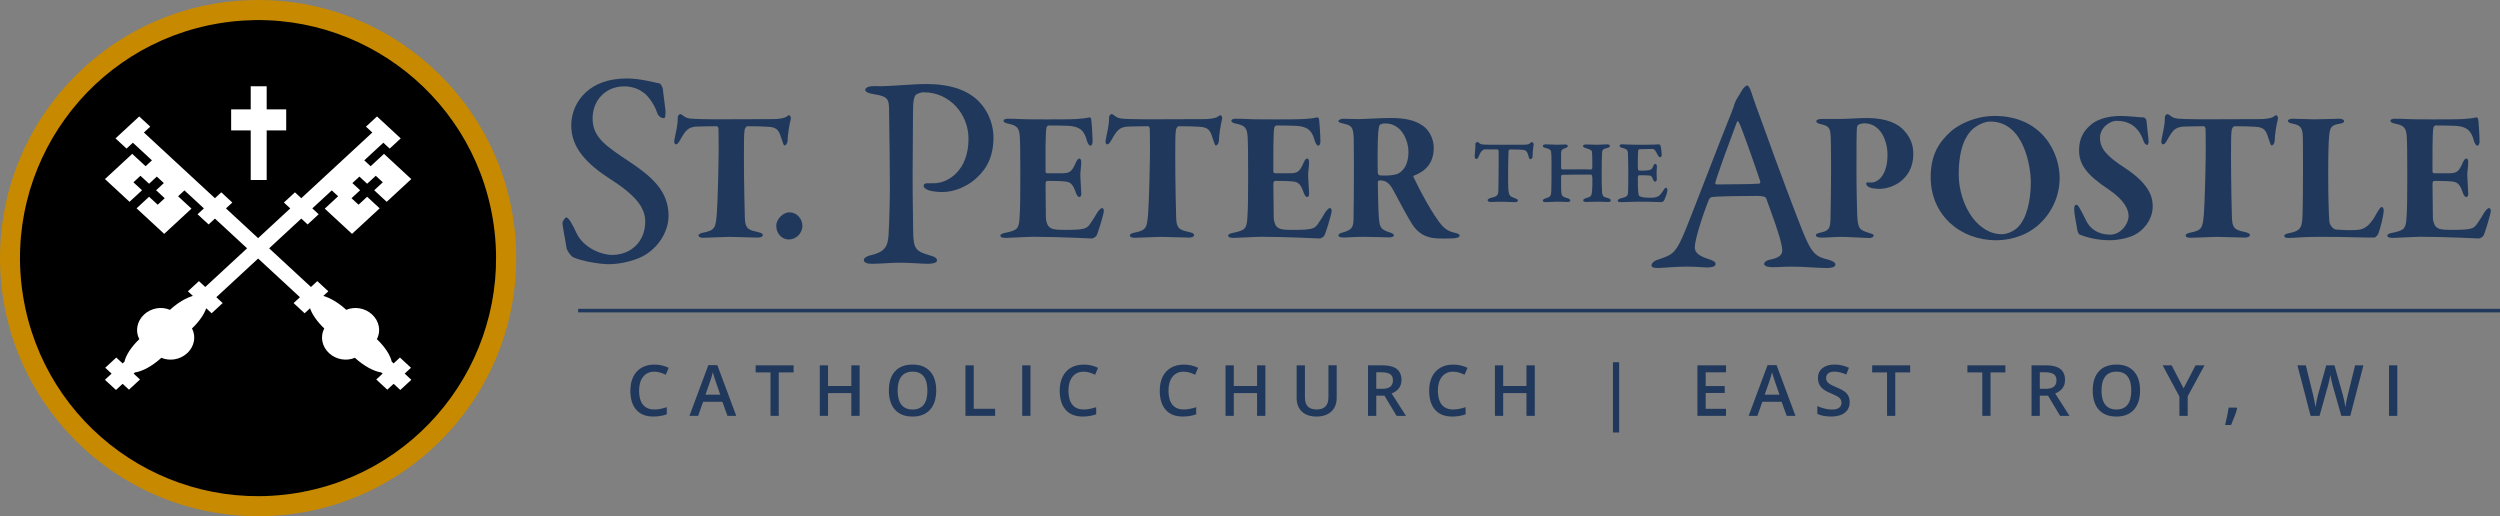 <?xml version="1.0" encoding="UTF-8" standalone="no"?>
<!DOCTYPE svg PUBLIC "-//W3C//DTD SVG 1.1//EN" "http://www.w3.org/Graphics/SVG/1.1/DTD/svg11.dtd">
<svg width="100%" height="100%" viewBox="0 0 1187 245" version="1.1" xmlns="http://www.w3.org/2000/svg" xmlns:xlink="http://www.w3.org/1999/xlink" xml:space="preserve" xmlns:serif="http://www.serif.com/" style="fill-rule:evenodd;clip-rule:evenodd;stroke-linejoin:round;stroke-miterlimit:2;">
    <rect x="0" y="0" width="1187" height="245" fill="#808080" stroke="none"/>
    <g>
        <g>
            <circle cx="122.55" cy="122.55" r="122.55" style="fill:rgb(198,137,0);"/>
            <circle cx="122.55" cy="122.55" r="103.97"/>
            <g transform="matrix(0.987,-0.16,0.16,0.987,-18.05,21.21)">
                <circle cx="122.55" cy="122.55" r="113.02"/>
            </g>
            <path d="M195.13,174.6L189.89,169.76L186.88,172.55L186.01,171.74C185.33,168.67 182.8,164.7 178.95,161.04C180.95,157.28 180.14,152.48 176.61,149.26C173.22,146.16 168.32,145.44 164.41,147.11C164.38,147.09 164.36,147.06 164.33,147.04C160.7,143.72 156.76,141.42 153.52,140.5L155.89,138.31L150.65,133.47L147.64,136.26L127.79,117.9L143.05,103.78L146.06,106.57L151.3,101.73L148.29,98.94L157.53,90.4L160.54,93.19L154.19,99.06L167.14,111.04L180.26,98.91L174.32,93.42L170.23,97.2L166.89,94.11L170.98,90.33L167.31,86.93L170.65,83.84L174.32,87.24L178.41,83.46L181.75,86.55L177.66,90.33L183.6,95.82L195.27,85.03L182.32,73.05L175.97,78.92L172.96,76.13L182.01,67.76L185.02,70.55L190.26,65.71L179,55.29L173.76,60.13L176.77,62.92L143.05,94.11L140.04,91.32L134.8,96.16L137.81,98.95L122.55,113.07L107.29,98.95L110.3,96.16L105.06,91.32L102.05,94.11L68.33,62.92L71.34,60.13L66.1,55.29L54.84,65.71L60.08,70.55L63.09,67.76L72.14,76.13L69.13,78.92L62.78,73.05L49.83,85.03L61.5,95.82L67.44,90.33L63.35,86.55L66.69,83.46L70.78,87.24L74.45,83.84L77.79,86.93L74.12,90.33L78.21,94.11L74.87,97.2L70.78,93.42L64.84,98.91L77.96,111.04L90.91,99.06L84.56,93.19L87.57,90.4L96.81,98.94L93.8,101.73L99.04,106.57L102.05,103.78L117.31,117.9L97.46,136.26L94.45,133.47L89.21,138.31L91.58,140.5C88.34,141.42 84.4,143.72 80.77,147.04C80.74,147.06 80.72,147.09 80.69,147.11C76.78,145.43 71.88,146.16 68.49,149.26C64.96,152.48 64.15,157.28 66.15,161.04C62.3,164.7 59.76,168.67 59.09,171.74L58.22,172.55L55.21,169.76L49.97,174.6L52.98,177.39L49.82,180.32L55.06,185.16L58.22,182.23L61.23,185.02L66.47,180.18L63.46,177.39L64.06,176.84C67.55,176.36 72.26,173.86 76.54,169.95C76.57,169.93 76.59,169.9 76.62,169.88C80.53,171.56 85.43,170.83 88.82,167.73C92.35,164.51 93.16,159.71 91.16,155.95C94.56,152.72 96.94,149.24 97.91,146.36L100.48,148.74L105.72,143.9L102.71,141.11L122.56,122.75L142.41,141.11L139.4,143.9L144.64,148.74L147.21,146.36C148.18,149.24 150.56,152.72 153.96,155.95C151.96,159.71 152.77,164.51 156.3,167.73C159.69,170.83 164.59,171.55 168.5,169.88C168.53,169.9 168.55,169.93 168.58,169.95C172.86,173.86 177.58,176.36 181.06,176.84L181.66,177.39L178.65,180.18L183.89,185.02L186.9,182.23L190.06,185.16L195.3,180.32L192.14,177.39L195.15,174.6L195.13,174.6Z" style="fill:white;fill-rule:nonzero;"/>
            <g>
                <g transform="matrix(-1,-7.65714e-16,7.65714e-16,-1,245.65,126.43)">
                    <rect x="119.03" y="40.97" width="7.58" height="44.5" style="fill:white;"/>
                </g>
                <g transform="matrix(-3.82857e-16,-1,1,-3.82857e-16,65.89,179.75)">
                    <rect x="117.83" y="43.86" width="9.99" height="26.14" style="fill:white;"/>
                </g>
            </g>
            <path d="M172.75,127.37L202.43,127.37" style="fill:none;fill-rule:nonzero;"/>
            <path d="M122.55,165.52L122.55,195.2" style="fill:none;fill-rule:nonzero;"/>
            <path d="M40.35,127.37L70.03,127.37" style="fill:none;fill-rule:nonzero;"/>
        </g>
        <g>
            <g>
                <path d="M310.69,176.47C308.44,176.47 306.66,177.27 305.37,178.87C304.08,180.47 303.43,182.67 303.43,185.48C303.43,188.29 304.05,190.65 305.29,192.16C306.53,193.67 308.33,194.42 310.68,194.42C311.7,194.42 312.68,194.32 313.63,194.12C314.58,193.92 315.57,193.66 316.6,193.34L316.6,196.7C314.72,197.41 312.59,197.77 310.2,197.77C306.69,197.77 303.99,196.71 302.11,194.58C300.23,192.45 299.29,189.41 299.29,185.45C299.29,182.96 299.75,180.77 300.66,178.9C301.57,177.03 302.89,175.6 304.62,174.6C306.35,173.6 308.38,173.11 310.71,173.11C313.16,173.11 315.42,173.62 317.5,174.65L316.09,177.92C315.28,177.54 314.42,177.2 313.52,176.91C312.62,176.62 311.67,176.47 310.67,176.47L310.69,176.47Z" style="fill:rgb(32,56,91);fill-rule:nonzero;"/>
                <path d="M345.4,197.45L343,190.79L333.83,190.79L331.48,197.45L327.34,197.45L336.32,173.36L340.59,173.36L349.57,197.45L345.4,197.45ZM341.97,187.4L339.72,180.87C339.56,180.43 339.33,179.74 339.04,178.8C338.75,177.86 338.55,177.17 338.44,176.73C338.14,178.08 337.71,179.55 337.14,181.14L334.97,187.39L341.96,187.39L341.97,187.4Z" style="fill:rgb(32,56,91);fill-rule:nonzero;"/>
                <path d="M369.76,197.45L365.84,197.45L365.84,176.82L358.78,176.82L358.78,173.46L376.81,173.46L376.81,176.82L369.75,176.82L369.75,197.45L369.76,197.45Z" style="fill:rgb(32,56,91);fill-rule:nonzero;"/>
                <path d="M408.15,197.45L404.21,197.45L404.21,186.64L393.15,186.64L393.15,197.45L389.23,197.45L389.23,173.46L393.15,173.46L393.15,183.27L404.21,183.27L404.21,173.46L408.15,173.46L408.15,197.45Z" style="fill:rgb(32,56,91);fill-rule:nonzero;"/>
                <path d="M444.51,185.42C444.51,189.33 443.53,192.36 441.58,194.53C439.63,196.7 436.86,197.78 433.29,197.78C429.72,197.78 426.89,196.71 424.95,194.56C423.01,192.41 422.04,189.36 422.04,185.4C422.04,181.44 423.02,178.4 424.97,176.28C426.92,174.16 429.71,173.1 433.33,173.1C436.95,173.1 439.65,174.18 441.6,176.33C443.55,178.49 444.52,181.52 444.52,185.44L444.51,185.42ZM426.19,185.42C426.19,188.37 426.79,190.61 427.98,192.14C429.17,193.67 430.94,194.43 433.28,194.43C435.62,194.43 437.37,193.68 438.56,192.17C439.75,190.66 440.34,188.41 440.34,185.43C440.34,182.45 439.75,180.26 438.58,178.74C437.4,177.22 435.65,176.46 433.32,176.46C430.99,176.46 429.19,177.22 428,178.74C426.8,180.26 426.2,182.49 426.2,185.43L426.19,185.42Z" style="fill:rgb(32,56,91);fill-rule:nonzero;"/>
                <path d="M458.4,197.45L458.4,173.46L462.32,173.46L462.32,194.09L472.48,194.09L472.48,197.45L458.4,197.45Z" style="fill:rgb(32,56,91);fill-rule:nonzero;"/>
                <rect x="485.35" y="173.46" width="3.92" height="23.99" style="fill:rgb(32,56,91);fill-rule:nonzero;"/>
                <path d="M514.55,176.47C512.3,176.47 510.52,177.27 509.23,178.87C507.94,180.47 507.29,182.67 507.29,185.48C507.29,188.29 507.91,190.65 509.15,192.16C510.39,193.67 512.19,194.42 514.54,194.42C515.56,194.42 516.54,194.32 517.49,194.12C518.44,193.92 519.43,193.66 520.46,193.34L520.46,196.7C518.58,197.41 516.45,197.77 514.06,197.77C510.55,197.77 507.85,196.71 505.97,194.58C504.09,192.45 503.15,189.41 503.15,185.45C503.15,182.96 503.61,180.77 504.52,178.9C505.43,177.03 506.75,175.6 508.48,174.6C510.21,173.6 512.24,173.11 514.57,173.11C517.02,173.11 519.28,173.62 521.36,174.65L519.95,177.92C519.14,177.54 518.28,177.2 517.38,176.91C516.48,176.62 515.53,176.47 514.53,176.47L514.55,176.47Z" style="fill:rgb(32,56,91);fill-rule:nonzero;"/>
                <path d="M562.05,176.47C559.8,176.47 558.02,177.27 556.73,178.87C555.44,180.47 554.79,182.67 554.79,185.48C554.79,188.29 555.41,190.65 556.65,192.16C557.89,193.67 559.69,194.42 562.04,194.42C563.06,194.42 564.04,194.32 564.99,194.12C565.94,193.92 566.93,193.66 567.96,193.34L567.96,196.7C566.08,197.41 563.95,197.77 561.56,197.77C558.05,197.77 555.35,196.71 553.47,194.58C551.59,192.45 550.65,189.41 550.65,185.45C550.65,182.96 551.11,180.77 552.02,178.9C552.93,177.03 554.25,175.6 555.98,174.6C557.71,173.6 559.74,173.11 562.07,173.11C564.52,173.11 566.78,173.62 568.86,174.65L567.45,177.92C566.64,177.54 565.78,177.2 564.88,176.91C563.98,176.62 563.03,176.47 562.03,176.47L562.05,176.47Z" style="fill:rgb(32,56,91);fill-rule:nonzero;"/>
                <path d="M600.8,197.45L596.86,197.45L596.86,186.64L585.8,186.64L585.8,197.45L581.88,197.45L581.88,173.46L585.8,173.46L585.8,183.27L596.86,183.27L596.86,173.46L600.8,173.46L600.8,197.45Z" style="fill:rgb(32,56,91);fill-rule:nonzero;"/>
                <path d="M634.66,173.44L634.66,188.98C634.66,190.75 634.28,192.3 633.52,193.63C632.76,194.96 631.66,195.98 630.22,196.7C628.78,197.42 627.06,197.77 625.06,197.77C622.08,197.77 619.77,196.98 618.12,195.41C616.47,193.83 615.64,191.67 615.64,188.91L615.64,173.45L619.58,173.45L619.58,188.63C619.58,190.61 620.04,192.07 620.96,193.01C621.88,193.95 623.29,194.42 625.19,194.42C628.89,194.42 630.74,192.48 630.74,188.59L630.74,173.44L634.66,173.44Z" style="fill:rgb(32,56,91);fill-rule:nonzero;"/>
                <path d="M653.45,187.86L653.45,197.44L649.53,197.44L649.53,173.45L656.31,173.45C659.41,173.45 661.7,174.03 663.19,175.19C664.68,176.35 665.42,178.1 665.42,180.44C665.42,183.43 663.87,185.55 660.76,186.82L667.54,197.44L663.08,197.44L657.34,187.86L653.45,187.86ZM653.45,184.61L656.17,184.61C658,184.61 659.32,184.27 660.14,183.59C660.96,182.91 661.37,181.91 661.37,180.57C661.37,179.23 660.93,178.24 660.04,177.65C659.15,177.06 657.82,176.76 656.04,176.76L653.45,176.76L653.45,184.61Z" style="fill:rgb(32,56,91);fill-rule:nonzero;"/>
                <path d="M689.96,176.47C687.71,176.47 685.93,177.27 684.64,178.87C683.35,180.47 682.7,182.67 682.7,185.48C682.7,188.29 683.32,190.65 684.56,192.16C685.8,193.67 687.6,194.42 689.95,194.42C690.97,194.42 691.95,194.32 692.9,194.12C693.85,193.92 694.84,193.66 695.87,193.34L695.87,196.7C693.99,197.41 691.86,197.77 689.47,197.77C685.96,197.77 683.26,196.71 681.38,194.58C679.5,192.45 678.56,189.41 678.56,185.45C678.56,182.96 679.02,180.77 679.93,178.9C680.84,177.03 682.16,175.6 683.89,174.6C685.62,173.6 687.65,173.11 689.98,173.11C692.43,173.11 694.69,173.62 696.77,174.65L695.36,177.92C694.55,177.54 693.69,177.2 692.79,176.91C691.89,176.62 690.94,176.47 689.94,176.47L689.96,176.47Z" style="fill:rgb(32,56,91);fill-rule:nonzero;"/>
                <path d="M728.71,197.45L724.77,197.45L724.77,186.64L713.71,186.64L713.71,197.45L709.79,197.45L709.79,173.46L713.71,173.46L713.71,183.27L724.77,183.27L724.77,173.46L728.71,173.46L728.71,197.45Z" style="fill:rgb(32,56,91);fill-rule:nonzero;"/>
                <rect x="765.82" y="171.98" width="2.95" height="33.36" style="fill:rgb(32,56,91);fill-rule:nonzero;"/>
                <path d="M819.51,197.45L805.94,197.45L805.94,173.46L819.51,173.46L819.51,176.77L809.86,176.77L809.86,183.3L818.9,183.3L818.9,186.58L809.86,186.58L809.86,194.11L819.51,194.11L819.51,197.45Z" style="fill:rgb(32,56,91);fill-rule:nonzero;"/>
                <path d="M848.32,197.45L845.92,190.79L836.75,190.79L834.4,197.45L830.26,197.45L839.24,173.36L843.51,173.36L852.49,197.45L848.32,197.45ZM844.89,187.4L842.64,180.87C842.48,180.43 842.25,179.74 841.96,178.8C841.67,177.86 841.47,177.17 841.36,176.73C841.06,178.08 840.63,179.55 840.06,181.14L837.89,187.39L844.88,187.39L844.89,187.4Z" style="fill:rgb(32,56,91);fill-rule:nonzero;"/>
                <path d="M878.22,190.93C878.22,193.06 877.45,194.74 875.91,195.95C874.37,197.16 872.24,197.77 869.53,197.77C866.82,197.77 864.6,197.35 862.87,196.51L862.87,192.8C863.96,193.31 865.13,193.72 866.36,194.01C867.59,194.31 868.74,194.45 869.8,194.45C871.35,194.45 872.5,194.15 873.24,193.56C873.98,192.97 874.35,192.18 874.35,191.18C874.35,190.28 874.01,189.52 873.33,188.9C872.65,188.28 871.25,187.54 869.13,186.68C866.94,185.79 865.4,184.78 864.5,183.64C863.6,182.5 863.15,181.14 863.15,179.54C863.15,177.54 863.86,175.96 865.28,174.81C866.7,173.66 868.61,173.09 871.01,173.09C873.41,173.09 875.59,173.59 877.87,174.6L876.62,177.8C874.49,176.9 872.58,176.45 870.91,176.45C869.64,176.45 868.68,176.73 868.02,177.28C867.36,177.83 867.04,178.56 867.04,179.47C867.04,180.09 867.17,180.63 867.43,181.07C867.69,181.51 868.12,181.93 868.73,182.33C869.33,182.72 870.41,183.24 871.98,183.89C873.74,184.62 875.03,185.31 875.85,185.94C876.67,186.57 877.27,187.29 877.65,188.09C878.03,188.89 878.22,189.83 878.22,190.91L878.22,190.93Z" style="fill:rgb(32,56,91);fill-rule:nonzero;"/>
                <path d="M899.89,197.45L895.97,197.45L895.97,176.82L888.91,176.82L888.91,173.46L906.94,173.46L906.94,176.82L899.88,176.82L899.88,197.45L899.89,197.45Z" style="fill:rgb(32,56,91);fill-rule:nonzero;"/>
                <path d="M945.11,197.45L941.19,197.45L941.19,176.82L934.13,176.82L934.13,173.46L952.16,173.46L952.16,176.82L945.1,176.82L945.1,197.45L945.11,197.45Z" style="fill:rgb(32,56,91);fill-rule:nonzero;"/>
                <path d="M968.5,187.86L968.5,197.44L964.58,197.44L964.58,173.45L971.36,173.45C974.46,173.45 976.75,174.03 978.24,175.19C979.73,176.35 980.47,178.1 980.47,180.44C980.47,183.43 978.92,185.55 975.81,186.82L982.59,197.44L978.13,197.44L972.39,187.86L968.5,187.86ZM968.5,184.61L971.22,184.61C973.05,184.61 974.37,184.27 975.19,183.59C976.01,182.91 976.42,181.91 976.42,180.57C976.42,179.23 975.98,178.24 975.09,177.65C974.2,177.06 972.87,176.76 971.09,176.76L968.5,176.76L968.5,184.61Z" style="fill:rgb(32,56,91);fill-rule:nonzero;"/>
                <path d="M1016.1,185.42C1016.1,189.33 1015.12,192.36 1013.17,194.53C1011.22,196.7 1008.45,197.78 1004.88,197.78C1001.31,197.78 998.48,196.71 996.54,194.56C994.6,192.41 993.63,189.36 993.63,185.4C993.63,181.44 994.61,178.4 996.56,176.28C998.51,174.16 1001.3,173.1 1004.92,173.1C1008.54,173.1 1011.24,174.18 1013.19,176.33C1015.14,178.49 1016.11,181.52 1016.11,185.44L1016.1,185.42ZM997.78,185.42C997.78,188.37 998.38,190.61 999.57,192.14C1000.76,193.67 1002.53,194.43 1004.87,194.43C1007.21,194.43 1008.96,193.68 1010.15,192.17C1011.34,190.66 1011.93,188.41 1011.93,185.43C1011.93,182.45 1011.34,180.26 1010.17,178.74C1008.99,177.22 1007.24,176.46 1004.91,176.46C1002.58,176.46 1000.78,177.22 999.59,178.74C998.39,180.26 997.79,182.49 997.79,185.43L997.78,185.42Z" style="fill:rgb(32,56,91);fill-rule:nonzero;"/>
                <path d="M1036.76,184.4L1042.44,173.46L1046.71,173.46L1038.72,188.15L1038.72,197.45L1034.78,197.45L1034.78,188.28L1026.82,173.46L1031.09,173.46L1036.77,184.4L1036.76,184.4Z" style="fill:rgb(32,56,91);fill-rule:nonzero;"/>
                <path d="M1062.21,193.92C1061.68,195.95 1060.72,198.57 1059.32,201.78L1056.48,201.78C1057.23,198.83 1057.8,196.08 1058.17,193.54L1061.96,193.54L1062.21,193.92Z" style="fill:rgb(32,56,91);fill-rule:nonzero;"/>
                <path d="M1115.93,197.45L1111.66,197.45L1107.59,183.14C1107.41,182.52 1107.2,181.62 1106.93,180.44C1106.66,179.26 1106.51,178.45 1106.45,177.99C1106.34,178.69 1106.16,179.6 1105.92,180.71C1105.67,181.83 1105.47,182.66 1105.3,183.2L1101.33,197.44L1097.06,197.44L1093.96,185.43L1090.81,173.45L1094.81,173.45L1098.24,187.43C1098.78,189.67 1099.16,191.65 1099.39,193.37C1099.51,192.44 1099.69,191.4 1099.93,190.25C1100.17,189.1 1100.39,188.17 1100.59,187.46L1104.5,173.45L1108.39,173.45L1112.39,187.53C1112.77,188.83 1113.18,190.78 1113.6,193.37C1113.76,191.81 1114.16,189.81 1114.78,187.4L1118.19,173.45L1122.16,173.45L1115.91,197.44L1115.93,197.45Z" style="fill:rgb(32,56,91);fill-rule:nonzero;"/>
                <rect x="1134.31" y="173.46" width="3.92" height="23.99" style="fill:rgb(32,56,91);fill-rule:nonzero;"/>
            </g>
            <g>
                <path d="M478.58,56.38C483.28,56.38 485.15,56.65 489.4,56.65C490.91,56.65 503.24,56.74 504.75,56.65C508.57,56.65 513.62,56.56 517.08,55.76C517.61,55.58 517.97,56.2 518.06,56.38C518.24,56.47 518.77,64.63 518.77,67.12C518.77,68.1 518.42,69.16 517.71,69.16C517.09,69.16 516.38,67.92 516.11,66.94C514.87,62.24 513,60.11 507.41,59.75C505.46,59.66 501.47,59.57 497.83,59.57C497.39,59.57 496.94,60.28 496.85,60.63C496.32,63.47 496.41,74.74 496.41,81.57C496.41,81.92 496.94,82.28 497.3,82.28L503.6,82.28C507.95,82.28 508.84,81.75 510.88,77.04C511.23,76.15 511.94,75.27 512.39,75.27C513.1,75.27 513.37,75.98 513.37,77.04C513.37,79.26 512.93,81.12 512.93,83.34C513.02,86 513.28,89.28 513.37,91.41C513.55,92.74 513.1,93.54 512.39,93.54C511.77,93.54 511.15,92.39 510.97,91.85C509.46,87.59 508.49,86.44 505.65,86.17C504.5,86.08 503.79,85.9 497.13,85.9C496.95,85.9 496.42,86.17 496.42,87.32L496.6,103.56C496.6,104.45 497.13,106.49 497.66,107.2C498.81,108.53 499.61,109.15 505.29,109.15C514.87,109.15 515.85,108.62 517.45,106.49C518.51,104.98 520.29,102.23 521,100.9C521.89,99.57 522.77,98.77 523.31,98.77C523.75,98.77 524.11,99.48 524.11,100.1C524.11,101.61 521.09,111.37 520.56,111.99C520.12,112.52 519.14,113.14 518.52,113.23C518.08,113.23 502.81,112.43 490.57,112.43C487.91,112.43 479.3,112.96 477.53,112.96C475.49,112.96 474.96,112.43 474.96,111.81C474.96,111.46 475.49,110.92 476.82,110.66C483.12,109.33 483.74,108.8 484.1,103.12C484.37,99.22 484.45,94.16 484.45,83.33C484.45,72.5 484.36,67 484.18,64.52C483.83,61.15 483.29,59.64 478.86,58.75C477,58.4 476.46,57.86 476.46,57.33C476.46,56.89 476.99,56.35 478.59,56.35L478.58,56.38Z" style="fill:rgb(32,56,91);fill-rule:nonzero;"/>
                <path d="M571.31,56.56C574.33,56.56 576.81,56.21 578.05,55.5C578.49,55.23 579.03,54.7 579.56,54.7C579.83,54.7 580.45,55.59 580.27,56.47C579.56,59.13 578.76,64.28 578.76,66.59C578.67,68.36 577.78,69.07 577.34,69.07C576.9,69.07 576.63,68.27 576.1,66.59C574.77,62.6 574.41,60.47 569.71,60.2C567.05,60.02 563.85,59.93 559.6,59.93C559.07,59.93 558.45,61.08 558.36,61.53C558.01,63.75 558.01,66.23 558.01,74.66C558.01,85.57 558.36,102.79 558.45,103.67C558.63,109.26 561.02,109.26 564.84,110.24C566.08,110.51 566.97,110.95 566.97,111.57C566.97,112.37 565.91,112.81 564.57,112.81C564.3,112.81 552.24,112.46 551.08,112.46C549.57,112.46 540.17,112.9 538.66,112.9C537.06,112.9 536.44,112.37 536.44,111.75C536.44,111.04 537.95,110.6 538.39,110.51C544.51,109.36 544.51,108.03 545.13,101.55C545.57,96.05 546.02,76.79 546.02,70.58C546.02,65.26 545.93,64.81 545.93,61.44C545.93,60.82 545.58,59.93 545.22,59.93C544.16,59.93 536.61,60.02 535.19,60.11C531.46,60.46 530.31,61.88 527.74,66.41C527.03,67.83 526.32,68.54 525.79,68.54C525.08,68.54 524.9,67.83 524.9,66.94C525.43,63.48 526.67,59.93 526.59,55.58C526.59,54.96 527.39,54.16 527.74,54.16C528.01,54.16 528.09,54.25 528.63,54.51C529.52,55.13 530.32,56.2 533.33,56.37C534.75,56.46 538.12,56.64 544.51,56.64L571.31,56.55L571.31,56.56Z" style="fill:rgb(32,56,91);fill-rule:nonzero;"/>
                <path d="M586.75,56.38C591.45,56.38 593.32,56.65 597.57,56.65C599.08,56.65 611.41,56.74 612.92,56.65C616.74,56.65 621.79,56.56 625.25,55.76C625.78,55.58 626.14,56.2 626.23,56.38C626.41,56.47 626.94,64.63 626.94,67.12C626.94,68.1 626.59,69.16 625.88,69.16C625.26,69.16 624.55,67.92 624.28,66.94C623.04,62.24 621.17,60.11 615.58,59.75C613.63,59.66 609.64,59.57 606,59.57C605.56,59.57 605.11,60.28 605.02,60.63C604.49,63.47 604.58,74.74 604.58,81.57C604.58,81.92 605.11,82.28 605.47,82.28L611.77,82.28C616.12,82.28 617.01,81.75 619.05,77.04C619.4,76.15 620.11,75.27 620.56,75.27C621.27,75.27 621.54,75.98 621.54,77.04C621.54,79.26 621.1,81.12 621.1,83.34C621.19,86 621.45,89.28 621.54,91.41C621.72,92.74 621.27,93.54 620.56,93.54C619.94,93.54 619.32,92.39 619.14,91.85C617.63,87.59 616.66,86.44 613.82,86.17C612.67,86.08 611.96,85.9 605.3,85.9C605.12,85.9 604.59,86.17 604.59,87.32L604.77,103.56C604.77,104.45 605.3,106.49 605.83,107.2C606.98,108.53 607.78,109.15 613.46,109.15C623.04,109.15 624.02,108.62 625.62,106.49C626.68,104.98 628.46,102.23 629.17,100.9C630.06,99.57 630.94,98.77 631.48,98.77C631.92,98.77 632.28,99.48 632.28,100.1C632.28,101.61 629.26,111.37 628.73,111.99C628.29,112.52 627.31,113.14 626.69,113.23C626.25,113.23 610.98,112.43 598.74,112.43C596.08,112.43 587.47,112.96 585.7,112.96C583.66,112.96 583.13,112.43 583.13,111.81C583.13,111.46 583.66,110.92 584.99,110.66C591.29,109.33 591.91,108.8 592.27,103.12C592.54,99.22 592.62,94.16 592.62,83.33C592.62,72.5 592.53,67 592.35,64.52C592,61.15 591.46,59.64 587.03,58.75C585.17,58.4 584.63,57.86 584.63,57.33C584.63,56.89 585.16,56.35 586.76,56.35L586.75,56.38Z" style="fill:rgb(32,56,91);fill-rule:nonzero;"/>
                <path d="M671.23,83.44C671.23,83.53 670.96,83.62 671.14,84.06C673.27,88.67 680.55,102.78 684.98,107.4C687.55,110.06 689.95,110.33 691.72,110.77C691.99,110.86 693.05,111.3 693.05,111.83C693.05,112.36 692.52,112.72 691.81,112.89C690.75,113.24 687.99,113.24 686.49,113.24C681.79,113.24 675.4,113.77 670.7,106.76C668.48,103.39 664.84,96.47 661.47,90.17C659.61,86.8 657.92,85.64 655.17,85.64C655.08,85.64 654.73,85.73 654.55,85.82C654.37,85.91 654.2,86.09 654.2,86.35C654.2,89.01 654.38,100.72 654.73,104.01C655.17,108.09 655.71,109.07 660.05,110.4C661.38,110.75 661.82,111.46 661.82,111.73C661.82,112.44 660.76,112.71 659.42,112.71C658.62,112.71 650.72,112.44 647.18,112.44C643.1,112.44 638.93,112.79 638.13,112.79C635.82,112.79 635.47,112.17 635.47,111.64C635.47,111.37 636.09,110.75 637.16,110.49C641.86,109.25 642.57,108.01 642.66,104.01C642.75,98.15 642.84,92.39 642.84,78.37C642.84,64.35 642.75,64.44 642.49,62.84C642.14,59.56 640.27,59.29 637.43,58.58C636.45,58.31 635.48,58.14 635.48,57.52C635.48,56.9 636.72,56.37 637.7,56.37C638.05,56.37 644.44,56.55 644.62,56.55C648.08,56.55 655.36,56.02 660.15,56.02C666.63,56.02 671.86,56.91 675.86,59.92C678.17,61.61 680.74,65.42 680.74,70.21C680.74,77.22 677.01,81.3 671.25,83.43L671.23,83.44ZM657.65,58.6C657.03,58.6 655.96,58.69 655.25,59.22C654.72,59.66 654.63,60.91 654.36,62.95C654.09,66.14 654.01,77.77 654.18,82.12C654.18,83.01 654.98,83.18 655.16,83.27C655.6,83.36 657.29,83.36 657.91,83.36C659.24,83.36 662.26,83.09 663.59,82.56C665.63,81.5 668.74,79.1 668.74,72C668.74,67.65 666.08,58.6 657.65,58.6Z" style="fill:rgb(32,56,91);fill-rule:nonzero;"/>
            </g>
            <path d="M313.12,39.58C313.9,39.84 314.68,41.79 314.68,42.05C314.94,44.52 315.98,52.07 315.98,52.59C315.98,54.8 315.98,56.1 315.07,56.1C314.03,56.1 312.47,55.19 311.95,53.37C310.39,48.69 306.88,44.78 305.57,44C303.23,42.18 300.11,41.01 296.33,41.01C287.61,41.01 281.37,47.52 281.37,56.23C281.37,65.47 288.01,69.5 299.46,77.18C309.48,83.95 317.42,90.71 317.42,102.42C317.42,108.93 313.78,116.21 306.75,120.77C302.59,123.5 294.91,125.45 289.05,125.45C284.89,125.45 276.04,124.02 272.01,122.07C270.71,121.29 269.02,118.43 269.02,117.91C268.37,113.49 267.07,107.76 267.07,105.68C267.07,105.16 268.37,103.21 268.89,103.21C269.93,103.21 271.88,106.59 273.7,110.63C277.08,117.79 285.67,121.04 290.61,121.04C299.59,121.04 306.35,114.66 306.35,105.3C306.35,99.84 303.75,93.98 290.09,85.26C279.03,78.1 271.22,70.56 271.22,59.5C271.22,53.38 273.95,47.53 278.38,43.63C282.41,39.99 288.53,37.25 297.64,37.25C304.02,37.25 310.78,39.2 313.12,39.59L313.12,39.58Z" style="fill:rgb(32,56,91);fill-rule:nonzero;"/>
            <path d="M438.64,43.81C437.21,43.81 435.91,44.33 434.87,44.98C434.35,45.37 433.7,46.93 433.57,50.05C433.44,52.78 433.44,68.92 433.31,83.88C433.31,95.72 433.57,106.52 433.57,109.77C433.7,118.23 434.74,119.27 441.38,121.22C443.85,121.87 444.89,122.52 444.89,123.69C444.89,124.86 442.55,125.25 440.6,125.25C437.35,125.25 432.66,124.73 426.94,124.73C423.17,124.73 417.83,125.25 413.8,125.25C411.59,125.25 410.16,124.6 410.16,123.43C410.16,122.52 411.46,121.74 412.76,121.35C420.05,119.79 421.48,117.19 421.87,111.85C422.26,105.47 422.52,94.81 422.52,88.3C422.52,84.01 422.26,56.42 422.13,52.26C422,47.58 422.13,45.75 414.84,44.71C412.24,44.32 410.81,43.54 410.81,42.76C410.81,41.72 412.11,41.07 413.8,40.94C414.71,40.81 416.92,40.94 418.09,40.94C423.29,40.94 433.31,39.9 439.82,39.9C451.66,39.9 459.34,43.02 464.15,47.58C470.4,53.57 471.7,60.98 471.7,65.28C471.7,76.86 466.37,82.19 462.59,85.45C459.21,88.31 453.22,91.18 447.63,91.18C446.2,91.18 442.82,91.05 440.73,90.27C439.17,89.62 438.52,88.97 438.52,88.19C438.52,87.67 439.04,87.02 440.08,87.02L443.33,87.02C450.23,87.02 459.85,80.9 459.85,65.94C459.85,54.1 450.87,43.82 438.64,43.82L438.64,43.81Z" style="fill:rgb(32,56,91);fill-rule:nonzero;"/>
            <g>
                <path d="M722.48,68.73C724.97,68.73 725.81,68.55 726.21,68.2C726.7,67.76 727.01,67.45 727.28,67.45C727.46,67.45 728.21,67.98 728.21,68.34C728.21,68.65 727.68,71.27 727.68,74.25C727.68,74.96 727.24,75.58 726.66,75.58C726.17,75.58 725.91,74.91 725.82,74.51C725.2,71.67 724.31,71.27 723.02,71.14C722.35,71.05 720.49,70.96 716.8,70.96C716.67,70.96 716.31,71.27 716.27,71.58C716.18,72.69 716.05,78.15 716.05,80.95C716.05,83.75 716.01,87.57 716.18,89.96C716.4,93.16 717.16,93.29 719.33,94.13C720.13,94.44 720.71,94.66 720.71,95.2C720.71,95.64 720.13,96 719.24,96C718.8,96 715.33,95.78 712.67,95.78C710.27,95.78 708.94,95.91 707.74,95.91C706.81,95.91 706.32,95.55 706.32,95.02C706.32,94.67 706.76,94.31 707.61,94.04C710.67,93.24 711.43,93.06 711.43,90.09C711.43,89.16 711.56,84.41 711.56,77.92L711.56,71.97C711.56,71.44 711.25,70.95 711.12,70.95C710.01,70.95 705.79,70.91 705.13,70.91C704.38,70.91 703.18,71.4 702.11,74.24C701.84,74.99 701.44,75.48 701.09,75.48C700.34,75.48 700.11,74.81 700.2,73.75C700.24,72.37 700.6,70.42 700.51,68.29C700.47,67.85 701.22,67.4 701.49,67.4C701.62,67.4 701.89,67.58 702.2,67.8C702.87,68.42 703.4,68.6 704.69,68.64C706.51,68.73 706.2,68.73 707.62,68.73L722.5,68.73L722.48,68.73Z" style="fill:rgb(32,56,91);fill-rule:nonzero;"/>
                <path d="M741.88,80.45C746.68,80.45 753.03,80.32 755.42,80.49C755.55,80.49 756.04,80.05 756.04,79.82C756.04,78.35 756.04,73.03 755.86,72.05C755.82,71.3 754.53,70.76 753.42,70.5C751.91,70.1 751.64,69.7 751.64,69.39C751.64,68.95 752.08,68.59 753.02,68.59C754.84,68.59 756.62,68.72 758.3,68.72C759.98,68.72 762.21,68.54 763.1,68.54C763.99,68.54 764.39,68.94 764.39,69.29C764.39,69.73 764.03,70.04 762.88,70.31C761.1,70.66 760.75,71.33 760.66,72.4C760.57,74 760.48,77.82 760.48,81.95C760.48,86.08 760.52,89.45 760.66,91.19C760.88,93.32 761.41,93.54 763.37,94.03C764.35,94.25 764.79,94.74 764.79,95.14C764.79,95.67 764.35,95.89 763.46,95.89C762.57,95.89 760.53,95.76 758.89,95.76C756.58,95.76 754.58,95.89 753.25,95.89C752.23,95.89 751.7,95.58 751.7,95.18C751.7,94.74 752.1,94.34 753.17,94.03C755.39,93.5 755.66,92.92 755.88,91.19C756.01,89.81 756.15,86.17 756.06,84.49C755.93,83.02 755.57,82.89 755.53,82.89C749.36,82.89 742.52,82.93 741.68,83.02C741.41,83.06 741.19,83.55 741.19,83.73C741.19,88.97 741.23,90.88 741.32,91.54C741.5,93.01 741.94,93.49 744.52,94.2C745.05,94.33 745.59,94.82 745.59,95.18C745.59,95.71 745.15,95.89 744.04,95.89C742.75,95.89 741.24,95.76 739.33,95.76C737.91,95.76 735.33,95.98 734,95.98C733.07,95.98 732.53,95.76 732.53,95.27C732.53,94.78 733.11,94.38 733.91,94.16C736.09,93.54 736.44,92.96 736.53,91.05C736.66,89.1 736.66,83.72 736.66,77.33C736.66,74 736.57,72.62 736.44,71.96C736.26,71.21 735.91,70.76 733.51,70.14C733.02,70.01 732.53,69.74 732.53,69.25C732.53,68.81 733.15,68.54 734,68.54C736.53,68.54 738.31,68.72 739.51,68.72C740.89,68.72 741.55,68.59 743.11,68.59C743.82,68.59 744.4,68.86 744.4,69.39C744.4,69.79 743.73,70.14 743.2,70.32C741.82,70.72 741.2,71.25 741.2,72.81C741.2,74.19 741.24,76.94 741.2,79.78C741.2,80.05 741.51,80.45 741.91,80.45L741.88,80.45Z" style="fill:rgb(32,56,91);fill-rule:nonzero;"/>
                <path d="M781.09,68.73C785,68.73 786.24,68.6 787.31,68.55C787.75,68.51 788.11,68.59 788.33,68.95C788.6,69.39 789,72.55 789,73.52C789,74.1 788.64,74.67 788.25,74.67C787.72,74.67 787.27,74.09 786.39,72.27C785.72,70.94 784.97,70.72 784.79,70.72C782.26,70.72 778.88,70.85 778.26,70.85C778.13,70.85 777.82,71.38 777.77,71.6C777.64,72.8 777.64,76.71 777.64,79.77C777.64,80.13 777.77,80.97 778.17,80.97C778.57,81.01 780.3,81.06 781.01,81.01C783.81,80.88 784.38,80.34 784.87,79.06C785.18,78.22 785.49,77.82 785.94,77.82C786.52,77.82 786.78,78.44 786.69,79.6C786.65,80.13 786.56,80.98 786.56,81.82C786.56,82.8 786.56,84.04 786.65,84.75C786.74,85.9 786.21,86.26 785.9,86.26C785.59,86.26 785.1,85.95 784.79,85.06C784.35,83.86 784.04,83.42 783.1,83.33C781.28,83.2 780.17,83.2 778.17,83.2C777.9,83.2 777.64,83.91 777.64,84.4C777.64,88.09 777.73,89.73 777.77,90.71C777.86,92 778.08,92.84 778.26,92.97C778.66,93.37 780.08,93.9 783.28,93.9C784.97,93.9 785.59,93.81 786.61,93.5C787.76,93.15 788.47,92.35 789.41,90.92C790.16,89.77 790.48,89.14 791.05,89.14C791.76,89.14 791.76,90.34 791.58,91.14C791.31,92.43 790.34,94.69 790.16,95.09C789.94,95.67 788.92,95.98 788.74,95.98C787.1,95.98 785.81,95.76 777.73,95.76C774.93,95.76 771.65,95.98 769.74,95.98C768.63,95.98 768.1,95.76 768.1,95.4C768.1,94.87 768.59,94.42 769.52,94.2C772.41,93.49 772.85,93 772.98,91.45C773.07,90.12 773.11,88.65 773.11,82.48C773.11,79.28 773.02,73.2 772.93,72.4C772.8,71.02 771.91,70.62 770.13,70.18C769.33,70 768.93,69.56 768.93,69.25C768.93,68.72 769.6,68.5 770.17,68.5C770.92,68.5 773.59,68.72 776.52,68.72L781.09,68.72L781.09,68.73Z" style="fill:rgb(32,56,91);fill-rule:nonzero;"/>
            </g>
            <g>
                <path d="M864.42,56.47L873.47,56.47C878,56.47 881.9,56.03 886.42,56.03C895.91,56.03 901.24,58.87 903.9,61.8C907.8,65.97 908.43,69.87 908.43,73.16C908.43,79.9 905.41,83.63 902.75,85.85C899.64,88.51 895.3,89.67 892.28,89.67C890.51,89.67 888.73,89.4 887.84,89.05C886.6,88.52 886.07,87.99 886.07,87.1C886.07,86.75 886.6,86.57 886.78,86.57C887.4,86.66 888.11,86.66 888.47,86.66C892.02,86.66 896.19,82.76 896.19,73.44C896.19,67.14 893.08,58.53 885.1,58.53C884.83,58.53 883.41,58.71 882.53,59.15C881.55,59.59 881.64,60.92 881.55,63.05C881.46,64.56 881.46,69.26 881.46,78.93C881.37,87.27 881.73,100.49 881.81,102.27C882.16,108.48 882.79,109.19 887.49,110.61C889,111.05 889.62,111.32 889.62,111.76C889.62,112.29 889.09,113 887.58,113C885.27,113 877.91,112.47 874,112.47C871.43,112.47 867.52,112.82 865.04,112.82C862.82,112.82 862.2,112.38 862.2,111.58C862.2,110.96 863.62,110.6 864.06,110.52C868.59,109.54 868.94,108.48 869.12,103.87C869.12,103.34 869.39,91.54 869.39,79.2C869.39,71.13 869.3,65.89 869.21,64.83C868.94,61.01 868.68,59.86 864.6,58.97C863.36,58.7 862.38,58.26 862.38,57.55C862.38,56.84 863.8,56.49 864.42,56.49L864.42,56.47Z" style="fill:rgb(32,56,91);fill-rule:nonzero;"/>
                <path d="M977.91,84.42C977.91,94 973.56,101.72 967.71,106.96C963.18,110.86 956.35,114.06 947.66,114.06C930.62,114.06 916.69,101.99 916.69,84.16C916.69,73.42 920.59,67.48 926.54,62.15C930.27,59.04 937.81,55.05 947.04,55.05C969.67,55.05 977.92,72.62 977.92,84.42L977.91,84.42ZM936.3,61.61C933.28,64.54 930,70.39 930,82.91C930,90.1 932.48,97.99 936.65,103.49C940.29,108.19 945.08,111.21 950.31,111.21C953.42,111.21 956.52,109.44 958.03,107.93C961.93,104.2 964.24,96.04 964.24,86.37C964.24,80.34 961.49,57.71 944.99,57.71C941.35,57.71 937.54,60.37 936.29,61.61L936.3,61.61Z" style="fill:rgb(32,56,91);fill-rule:nonzero;"/>
                <path d="M1017.93,55.76C1018.55,55.94 1019.17,56.91 1019.17,57.45C1019.26,59.05 1020.15,65.97 1020.15,67.3C1020.15,67.92 1019.88,68.81 1019.44,68.81C1018.73,68.81 1018.02,67.83 1017.67,66.77C1015.27,59.67 1010.31,57.36 1004.89,57.36C1001.87,57.36 997.08,60.55 997.08,65.43C997.08,70.31 999.92,73.95 1008.88,79.72C1021.92,88.24 1022.1,94.98 1022.1,98.26C1022.1,102.43 1019.7,107.84 1014.2,111.13C1011.45,112.82 1006.04,114.06 1001.78,114.06C996.28,114.06 991.49,113 987.32,111.31C986.97,111.22 986.34,109.71 986.34,109.45C985.9,106.17 984.83,102.09 984.83,99.16C984.83,98.01 985.1,97.21 985.89,97.21C986.6,97.21 987.49,98.63 990.59,104.93C992.36,108.48 996,111.41 1001.95,111.41C1006.92,111.41 1010.65,106.35 1010.65,102.54C1010.65,99.7 1008.96,95.18 1001.16,89.94C990.87,83.11 987.14,78.14 987.14,71.48C987.14,65.71 989.27,62.25 992.46,59.5C995.03,57.02 1000.09,55.06 1006.83,55.06C1011,55.06 1016.06,55.77 1017.92,55.77L1017.93,55.76Z" style="fill:rgb(32,56,91);fill-rule:nonzero;"/>
                <path d="M1072.59,56.56C1075.61,56.56 1078.09,56.21 1079.33,55.5C1079.77,55.23 1080.31,54.7 1080.84,54.7C1081.11,54.7 1081.73,55.59 1081.55,56.47C1080.84,59.13 1080.04,64.28 1080.04,66.59C1079.95,68.36 1079.06,69.07 1078.62,69.07C1078.18,69.07 1077.91,68.27 1077.38,66.59C1076.05,62.6 1075.69,60.47 1070.99,60.2C1068.33,60.02 1065.13,59.93 1060.88,59.93C1060.35,59.93 1059.73,61.08 1059.64,61.53C1059.29,63.75 1059.29,66.23 1059.29,74.66C1059.29,85.57 1059.64,102.79 1059.73,103.67C1059.91,109.26 1062.3,109.26 1066.12,110.24C1067.36,110.51 1068.25,110.95 1068.25,111.57C1068.25,112.37 1067.19,112.81 1065.85,112.81C1065.58,112.81 1053.52,112.46 1052.36,112.46C1050.85,112.46 1041.45,112.9 1039.94,112.9C1038.34,112.9 1037.72,112.37 1037.72,111.75C1037.72,111.04 1039.23,110.6 1039.67,110.51C1045.79,109.36 1045.79,108.03 1046.41,101.55C1046.85,96.05 1047.3,76.79 1047.3,70.58C1047.3,65.26 1047.21,64.81 1047.21,61.44C1047.21,60.82 1046.86,59.93 1046.5,59.93C1045.44,59.93 1037.89,60.02 1036.47,60.11C1032.74,60.46 1031.59,61.88 1029.02,66.41C1028.31,67.83 1027.6,68.54 1027.07,68.54C1026.36,68.54 1026.18,67.83 1026.18,66.94C1026.71,63.48 1027.95,59.93 1027.87,55.58C1027.87,54.96 1028.67,54.16 1029.02,54.16C1029.29,54.16 1029.37,54.25 1029.91,54.51C1030.8,55.13 1031.6,56.2 1034.61,56.37C1036.03,56.46 1039.4,56.64 1045.79,56.64L1072.59,56.55L1072.59,56.56Z" style="fill:rgb(32,56,91);fill-rule:nonzero;"/>
                <path d="M1088.48,56.38C1090.88,56.38 1096.64,56.65 1098.95,56.65C1102.23,56.65 1108.89,56.38 1110.84,56.38C1111.64,56.38 1112.97,56.73 1112.97,57.53C1112.97,58.06 1112.53,58.51 1110.75,58.77C1106.22,59.48 1106.14,61.17 1105.78,65.96C1105.6,68.8 1105.43,71.46 1105.43,83.26C1105.43,93.29 1105.7,101.89 1105.96,105.09C1106.05,106.6 1107.56,108.82 1109.15,108.99C1111.9,109.17 1115.36,109.43 1119.27,109.17C1123.09,108.9 1125.66,106.51 1128.5,101.18C1129.74,99.05 1130.36,98.25 1130.9,98.25C1131.08,98.25 1131.79,98.78 1131.79,99.85C1131.79,102.16 1130.19,108.46 1129.22,110.94C1129.13,111.21 1128.24,112.8 1127.09,112.8C1121.15,112.8 1112.72,112.45 1101.45,112.45C1092.4,112.45 1089.47,112.98 1086.72,112.98C1085.21,112.98 1084.59,112.71 1084.59,111.92C1084.59,111.48 1085.21,111.03 1086.54,110.77C1091.51,109.79 1092.75,108.73 1093.11,104.38C1093.29,102.61 1093.46,95.42 1093.46,81.13C1093.46,70.13 1093.46,67.82 1093.37,64.89C1093.28,60.9 1092.39,59.39 1088.4,58.68C1086.8,58.41 1086.27,57.79 1086.27,57.35C1086.27,56.91 1087.16,56.37 1088.49,56.37L1088.48,56.38Z" style="fill:rgb(32,56,91);fill-rule:nonzero;"/>
                <path d="M1137.11,56.38C1141.81,56.38 1143.68,56.65 1147.93,56.65C1149.44,56.65 1161.77,56.74 1163.28,56.65C1167.1,56.65 1172.15,56.56 1175.61,55.76C1176.14,55.58 1176.5,56.2 1176.59,56.38C1176.77,56.47 1177.3,64.63 1177.3,67.12C1177.3,68.1 1176.95,69.16 1176.24,69.16C1175.62,69.16 1174.91,67.92 1174.64,66.94C1173.4,62.24 1171.53,60.11 1165.94,59.75C1163.99,59.66 1160,59.57 1156.36,59.57C1155.92,59.57 1155.47,60.28 1155.38,60.63C1154.85,63.47 1154.94,74.74 1154.94,81.57C1154.94,81.92 1155.47,82.28 1155.83,82.28L1162.13,82.28C1166.48,82.28 1167.37,81.75 1169.41,77.04C1169.76,76.15 1170.47,75.27 1170.92,75.27C1171.63,75.27 1171.9,75.98 1171.9,77.04C1171.9,79.26 1171.46,81.12 1171.46,83.34C1171.55,86 1171.81,89.28 1171.9,91.41C1172.08,92.74 1171.63,93.54 1170.92,93.54C1170.3,93.54 1169.68,92.39 1169.5,91.85C1167.99,87.59 1167.02,86.44 1164.18,86.17C1163.03,86.08 1162.32,85.9 1155.66,85.9C1155.48,85.9 1154.95,86.17 1154.95,87.32L1155.13,103.56C1155.13,104.45 1155.66,106.49 1156.19,107.2C1157.34,108.53 1158.14,109.15 1163.82,109.15C1173.4,109.15 1174.38,108.62 1175.98,106.49C1177.04,104.98 1178.82,102.23 1179.53,100.9C1180.42,99.57 1181.3,98.77 1181.84,98.77C1182.28,98.77 1182.64,99.48 1182.64,100.1C1182.64,101.61 1179.62,111.37 1179.09,111.99C1178.65,112.52 1177.67,113.14 1177.05,113.23C1176.61,113.23 1161.34,112.43 1149.1,112.43C1146.44,112.43 1137.83,112.96 1136.06,112.96C1134.02,112.96 1133.49,112.43 1133.49,111.81C1133.49,111.46 1134.02,110.92 1135.35,110.66C1141.65,109.33 1142.27,108.8 1142.63,103.12C1142.9,99.22 1142.98,94.16 1142.98,83.33C1142.98,72.5 1142.89,67 1142.71,64.52C1142.36,61.15 1141.82,59.64 1137.39,58.75C1135.53,58.4 1134.99,57.86 1134.99,57.33C1134.99,56.89 1135.52,56.35 1137.12,56.35L1137.11,56.38Z" style="fill:rgb(32,56,91);fill-rule:nonzero;"/>
            </g>
            <g>
                <path d="M366.52,56.56C369.54,56.56 372.02,56.21 373.26,55.5C373.7,55.23 374.24,54.7 374.77,54.7C375.04,54.7 375.66,55.59 375.48,56.47C374.77,59.13 373.97,64.28 373.97,66.59C373.88,68.36 372.99,69.07 372.55,69.07C372.11,69.07 371.84,68.27 371.31,66.59C369.98,62.6 369.62,60.47 364.92,60.2C362.26,60.02 359.06,59.93 354.81,59.93C354.28,59.93 353.66,61.08 353.57,61.53C353.22,63.75 353.22,66.23 353.22,74.66C353.22,85.57 353.57,102.79 353.66,103.67C353.84,109.26 356.23,109.26 360.05,110.24C361.29,110.51 362.18,110.95 362.18,111.57C362.18,112.37 361.12,112.81 359.78,112.81C359.51,112.81 347.45,112.46 346.29,112.46C344.78,112.46 335.38,112.9 333.87,112.9C332.27,112.9 331.65,112.37 331.65,111.75C331.65,111.04 333.16,110.6 333.6,110.51C339.72,109.36 339.72,108.03 340.34,101.55C340.78,96.05 341.23,76.79 341.23,70.58C341.23,65.26 341.14,64.81 341.14,61.44C341.14,60.82 340.79,59.93 340.43,59.93C339.37,59.93 331.82,60.02 330.4,60.11C326.67,60.46 325.52,61.88 322.95,66.41C322.24,67.83 321.53,68.54 321,68.54C320.29,68.54 320.11,67.83 320.11,66.94C320.64,63.48 321.88,59.93 321.8,55.58C321.8,54.96 322.6,54.16 322.95,54.16C323.22,54.16 323.3,54.25 323.84,54.51C324.73,55.13 325.53,56.2 328.54,56.37C329.96,56.46 333.33,56.64 339.72,56.64L366.52,56.55L366.52,56.56Z" style="fill:rgb(32,56,91);fill-rule:nonzero;"/>
                <path d="M380.98,107.22C380.98,110.86 377.87,113.7 374.59,113.7C370.95,113.7 368.56,110.68 368.56,107.13C368.56,104.2 371.67,100.83 374.77,100.83C378.59,100.83 380.98,104.11 380.98,107.22Z" style="fill:rgb(32,56,91);fill-rule:nonzero;"/>
            </g>
            <path d="M831.62,43.99C832.66,47.5 834.87,53.36 837.34,60.12C844.11,79.12 853.86,104.88 856.08,110.21C860.37,120.88 862.46,121.92 868.31,123.35C870.39,124 871.43,124.65 871.43,125.56C871.43,126.47 870.52,127.25 867.27,127.25C862.98,127.25 856.6,126.6 850.88,126.6C846.72,126.6 844.89,126.86 841.64,126.86C838.39,126.86 837.61,125.95 837.61,125.3C837.61,124.65 838.39,123.61 840.73,123.22C846.98,121.92 846.45,119.32 845.93,116.58C844.89,111.25 841.64,102.66 838.64,94.33C838.51,93.81 837.99,93.03 834.22,93.03C827.06,93.03 815.61,93.16 812.88,93.55C812.36,93.55 811.71,94.2 811.45,94.59C808.07,103.05 804.68,114.11 804.68,117.36C804.68,118.92 805.2,121.13 811.06,122.95C813.27,123.6 814.57,124.38 814.57,125.29C814.57,126.59 812.62,126.98 810.93,126.98C808.72,126.98 805.47,126.59 800.65,126.59C795.83,126.59 789.07,127.24 787.12,127.24C784.78,127.24 784.13,126.72 784.13,125.94C784.13,125.16 785.04,123.99 786.99,123.34C793.5,121.13 795.19,120.74 798.96,112.28C801.95,105.64 816.79,66.35 822.25,53.08C823.03,51.26 823.16,50.48 823.42,49.7C823.55,49.31 823.81,48.53 824.33,47.49C825.11,46.19 826.54,43.72 827.45,42.29C828.36,41.25 828.88,40.6 829.53,40.6C830.05,40.6 830.57,41.12 831.61,43.98L831.62,43.99ZM835.78,86.14C833.57,79.5 826.8,59.99 825.63,58.17C825.24,57.39 824.98,57.26 824.59,58.17C822.25,64.42 815.48,82.63 814.44,86.66C814.31,87.18 814.57,87.57 815.09,87.57C820.29,87.44 831.09,87.57 835.39,87.18C835.52,87.18 835.91,86.53 835.78,86.14Z" style="fill:rgb(32,56,91);fill-rule:nonzero;"/>
            <rect x="274.51" y="146.63" width="913.31" height="1.69" style="fill:rgb(32,56,91);"/>
        </g>
    </g>
</svg>
